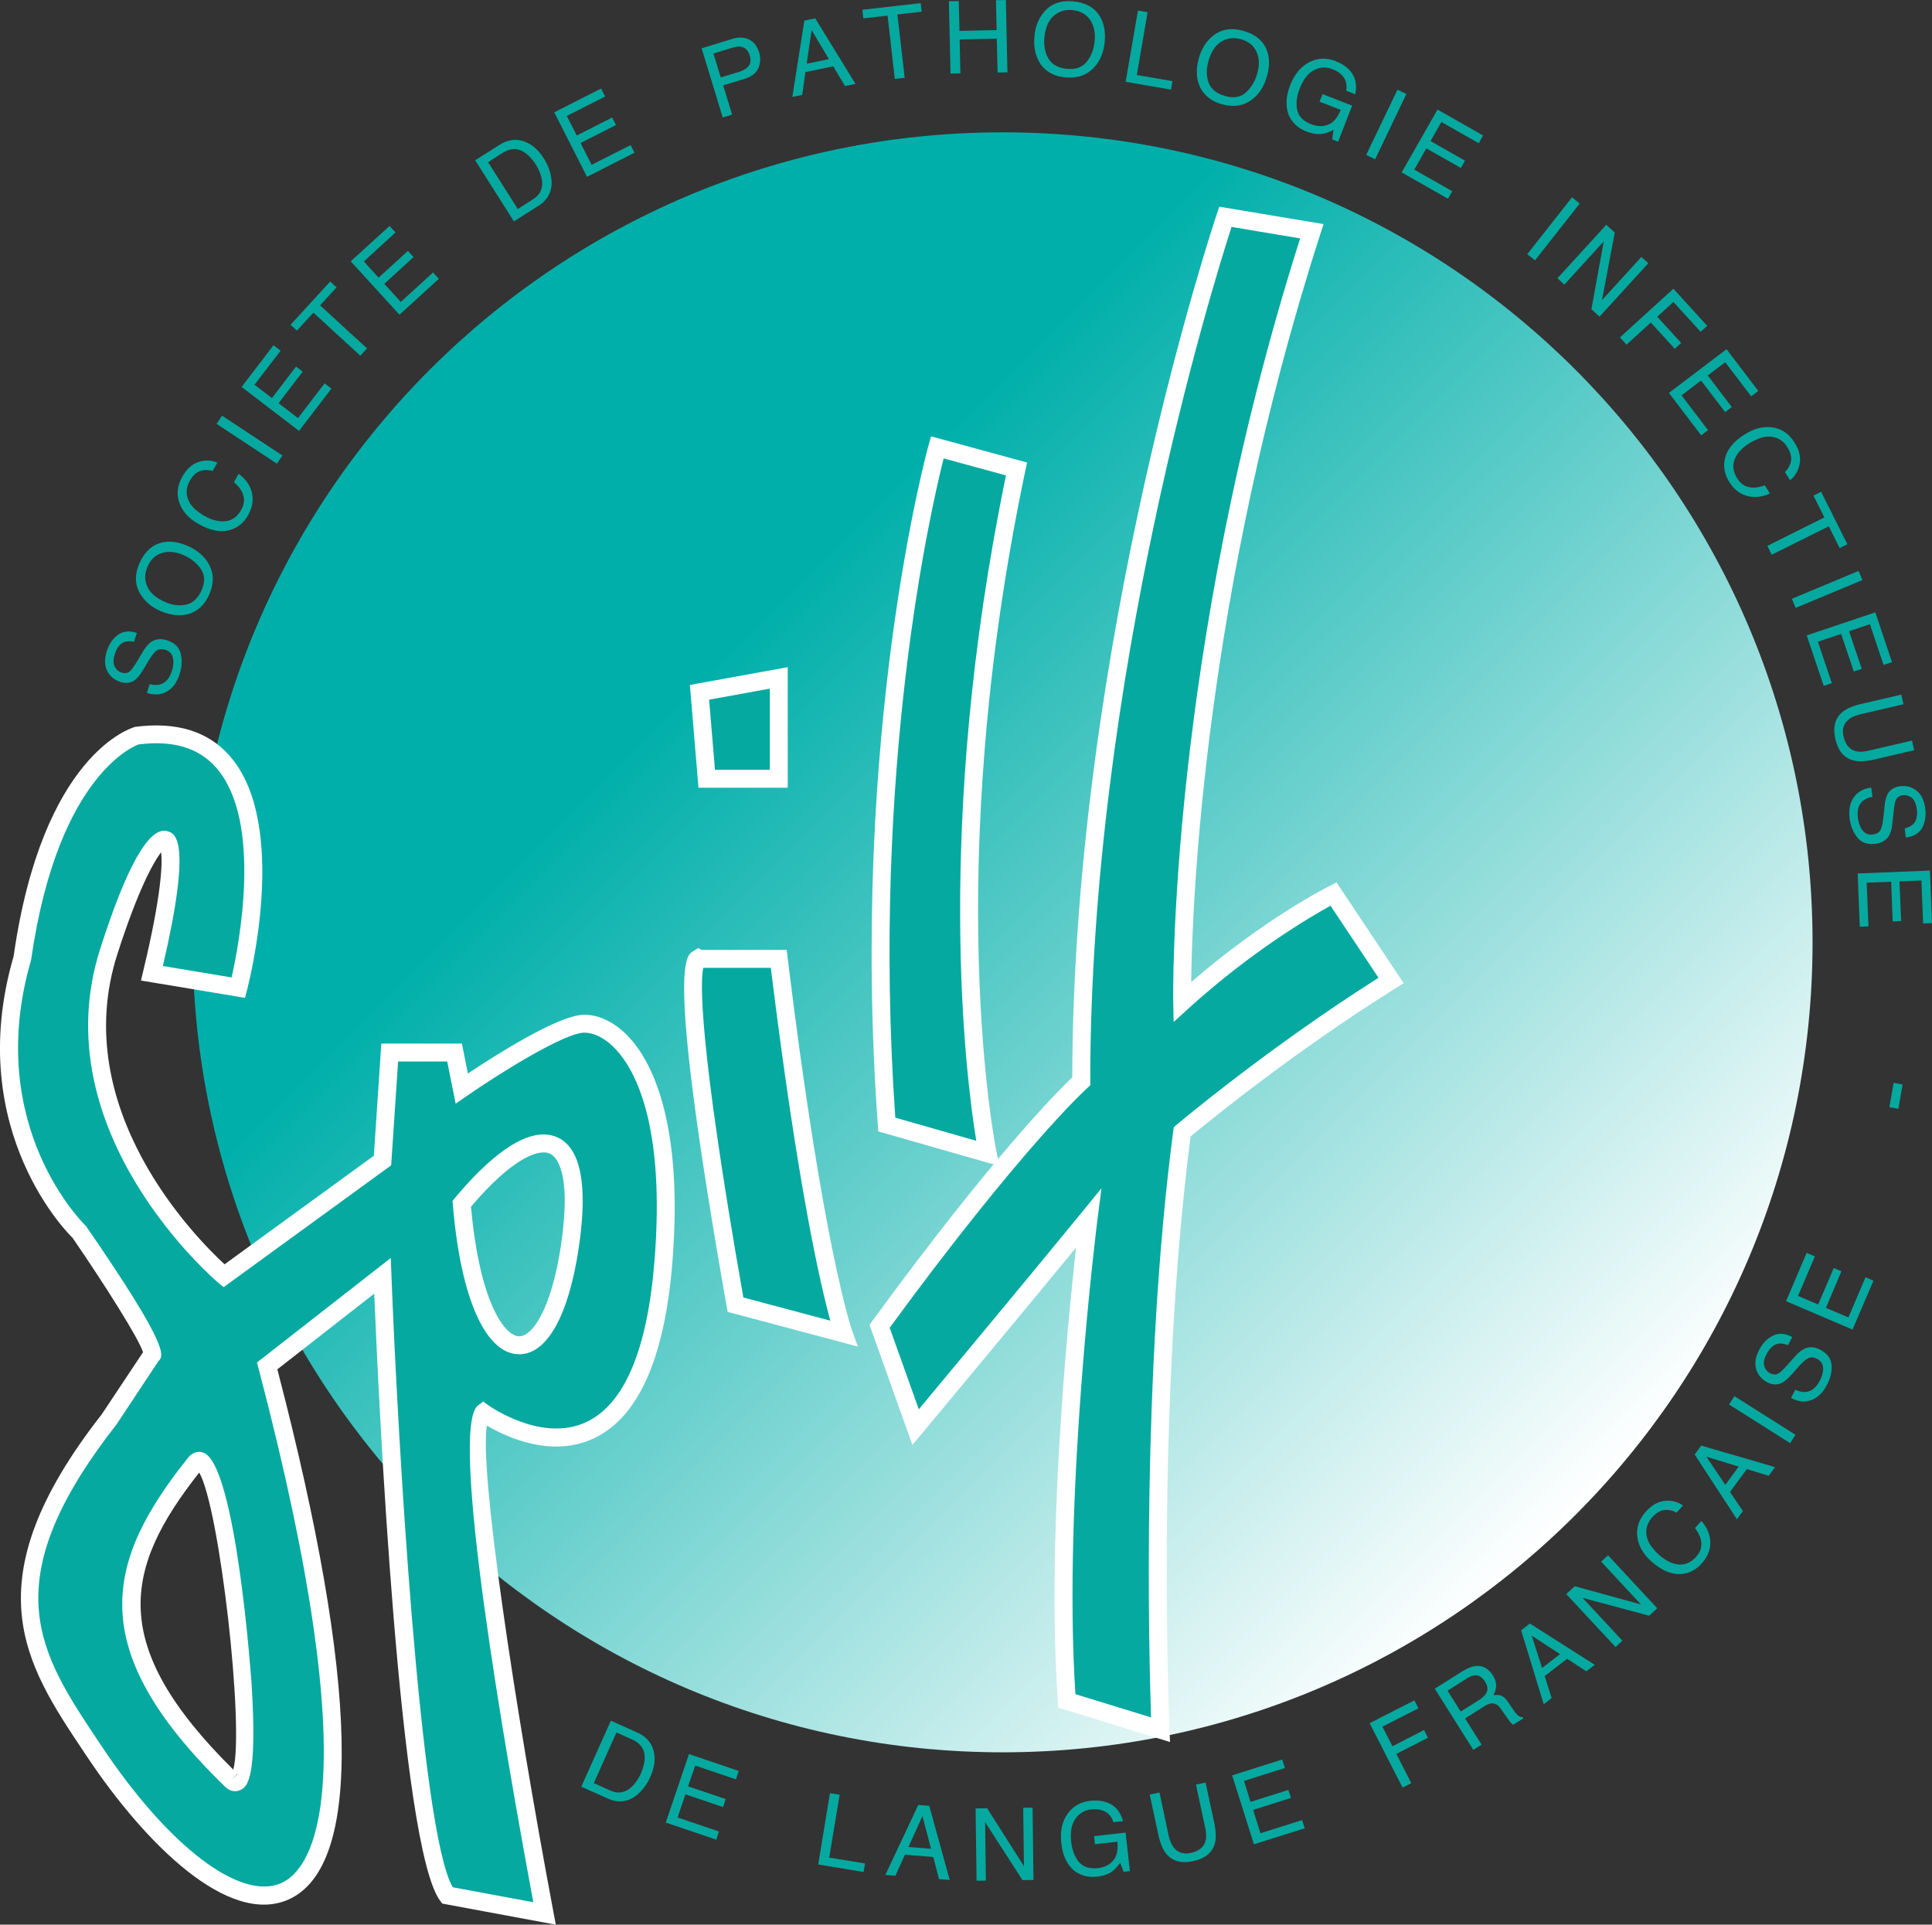 <?xml version="1.0" encoding="UTF-8"?>
<svg id="Calque_2" data-name="Calque 2" xmlns="http://www.w3.org/2000/svg" xmlns:xlink="http://www.w3.org/1999/xlink" viewBox="0 0 80.774 80.469">
  <rect x="0" y="0" width="80.774" height="80.469" fill="#333333" stroke="none"/>
  <defs>
    <linearGradient id="linear-gradient" x1="17.971" y1="15.453" x2="65.863" y2="63.344" gradientUnits="userSpaceOnUse">
      <stop offset=".25" stop-color="#00afaa"/>
      <stop offset="1" stop-color="#fff"/>
    </linearGradient>
  </defs>
  <g id="Calque_1_-_copie" data-name="Calque 1 - copie">
    <g>
      <g>
        <path d="M6.258,28.602c.166.044.311.049.433.015.233-.064.399-.253.497-.568.047-.142.064-.276.061-.404-.01-.252-.122-.409-.331-.475-.155-.049-.281-.037-.379.035-.095.076-.2.21-.315.397l-.206.35c-.139.23-.257.384-.359.465-.176.139-.385.171-.625.095-.257-.083-.443-.237-.554-.467-.112-.227-.115-.5-.017-.818.095-.294.247-.521.46-.678.21-.161.477-.189.798-.088l-.118.37c-.159-.032-.291-.029-.392.007-.186.066-.325.235-.409.509-.071.22-.074.394-.007.521.064.128.162.211.291.252.142.046.264.022.365-.073.064-.061.173-.215.318-.458l.216-.362c.105-.174.213-.301.321-.379.193-.135.416-.161.673-.079.318.1.51.287.575.556.068.271.051.555-.044.856-.112.348-.287.595-.534.732-.247.14-.524.161-.835.056l.118-.367" style="fill: #05a9a0; stroke-width: 0px;"/>
        <path d="M5.822,23.569c.213-.489.527-.784.943-.884.325-.078.68-.034,1.062.132.416.177.713.433.899.761.216.387.227.81.027,1.266-.186.428-.47.703-.859.825-.365.101-.757.061-1.173-.118-.375-.161-.656-.394-.842-.697-.24-.385-.26-.815-.057-1.285M8.438,24.656c.142-.332.125-.622-.047-.874-.176-.25-.416-.443-.724-.576-.328-.142-.629-.169-.899-.085-.274.085-.473.277-.602.573-.125.287-.128.565-.007.832.118.265.369.482.754.649.308.132.602.167.879.101.277-.064.494-.272.646-.62Z" style="fill: #05a9a0; stroke-width: 0px;"/>
        <path d="M7.62,19.933c.186-.331.416-.539.696-.622.277-.085.534-.074.771.032l-.196.35c-.193-.057-.372-.056-.537.005-.162.061-.304.194-.419.404-.145.257-.169.512-.074.773.095.26.331.495.71.707.311.172.602.242.872.208.27-.035.487-.193.642-.475.145-.257.155-.512.027-.759-.068-.132-.176-.265-.331-.397l.196-.35c.26.188.436.419.527.696.111.333.068.676-.129,1.029-.169.303-.406.505-.703.609-.399.132-.855.056-1.366-.232-.392-.216-.652-.497-.788-.839-.149-.372-.115-.752.101-1.139" style="fill: #05a9a0; stroke-width: 0px;"/>
        <polyline points="9.057 17.723 9.284 17.379 11.806 19.044 11.579 19.387 9.057 17.723" style="fill: #05a9a0; stroke-width: 0px;"/>
        <polyline points="10.102 16.178 11.434 14.435 11.732 14.662 10.64 16.087 11.37 16.643 12.377 15.326 12.655 15.539 11.647 16.856 12.459 17.48 13.571 16.029 13.855 16.247 12.502 18.016 10.102 16.178" style="fill: #05a9a0; stroke-width: 0px;"/>
        <polyline points="13.804 11.771 14.071 12.014 13.382 12.767 15.346 14.566 15.065 14.871 13.101 13.071 12.415 13.822 12.147 13.58 13.804 11.771" style="fill: #05a9a0; stroke-width: 0px;"/>
        <polyline points="14.663 10.926 16.286 9.447 16.536 9.719 15.211 10.931 15.829 11.609 17.053 10.49 17.29 10.748 16.066 11.867 16.756 12.623 18.105 11.392 18.348 11.656 16.702 13.159 14.663 10.926" style="fill: #05a9a0; stroke-width: 0px;"/>
        <path d="M19.866,6.701l1.021-.646c.345-.221.693-.265,1.041-.137.314.115.581.348.805.7.172.271.277.549.315.832.068.499-.112.886-.544,1.16l-1.018.646-1.619-2.554M22.25,8.355c.115-.073.203-.145.26-.216.101-.127.156-.284.159-.465,0-.145-.037-.308-.108-.487-.044-.107-.091-.203-.145-.284-.199-.316-.416-.522-.652-.619-.233-.098-.483-.059-.757.113l-.602.382,1.244,1.959.602-.384Z" style="fill: #05a9a0; stroke-width: 0px;"/>
        <polyline points="23.173 4.696 25.131 3.702 25.3 4.035 23.697 4.847 24.113 5.665 25.594 4.914 25.753 5.227 24.272 5.978 24.735 6.891 26.365 6.066 26.527 6.385 24.542 7.393 23.173 4.696" style="fill: #05a9a0; stroke-width: 0px;"/>
        <path d="M29.333,2.02l1.295-.397c.257-.078.483-.069.686.027.203.098.341.277.423.541.071.225.057.443-.03.654-.091.21-.281.36-.568.448l-.903.276.372,1.222-.392.12-.882-2.891M31.342,2.314c-.064-.213-.189-.333-.365-.36-.098-.017-.223,0-.375.046l-.774.237.304,1.001.778-.237c.176-.054.304-.134.392-.242.085-.108.098-.257.041-.445Z" style="fill: #05a9a0; stroke-width: 0px;"/>
        <path d="M33.63.862l.453-.095,1.684,2.74-.44.089-.49-.822-1.163.238-.135.955-.413.084.504-3.192M34.655,2.471l-.723-1.214-.206,1.407.93-.193Z" style="fill: #05a9a0; stroke-width: 0px;"/>
        <polyline points="38.492 .13 38.533 .489 37.519 .605 37.823 3.253 37.41 3.298 37.109 .652 36.095 .768 36.055 .409 38.492 .13" style="fill: #05a9a0; stroke-width: 0px;"/>
        <polyline points="39.672 .052 40.085 .044 40.115 1.292 41.667 1.258 41.64 .01 42.053 0 42.12 3.023 41.708 3.033 41.674 1.618 40.122 1.652 40.152 3.067 39.74 3.075 39.672 .052" style="fill: #05a9a0; stroke-width: 0px;"/>
        <path d="M44.828.054c.531.042.913.245,1.143.607.176.282.25.631.22,1.046-.037.45-.179.817-.433,1.095-.294.33-.693.475-1.19.436-.463-.035-.815-.218-1.055-.544-.213-.314-.304-.698-.267-1.149.03-.407.159-.747.386-1.023.287-.352.686-.507,1.197-.468M44.645,2.881c.362.027.629-.083.812-.326.183-.245.287-.536.311-.872.03-.355-.041-.648-.21-.877-.169-.23-.416-.358-.737-.385-.311-.024-.575.062-.788.262-.216.2-.338.507-.372.925-.024.333.037.622.189.866.152.242.416.379.794.409Z" style="fill: #05a9a0; stroke-width: 0px;"/>
        <polyline points="47.576 .441 47.979 .51 47.529 3.136 49.02 3.393 48.959 3.748 47.062 3.42 47.576 .441" style="fill: #05a9a0; stroke-width: 0px;"/>
        <path d="M51.948,1.28c.514.139.852.409,1.011.805.122.313.132.669.02,1.072-.118.436-.325.769-.625.997-.348.271-.768.34-1.248.21-.45-.122-.761-.365-.94-.732-.152-.348-.169-.74-.051-1.176.108-.396.294-.707.568-.935.348-.292.771-.374,1.265-.24M51.248,4.022c.348.096.636.039.855-.169.223-.208.379-.475.467-.8.095-.343.081-.644-.044-.903-.122-.257-.342-.429-.653-.512-.301-.083-.575-.044-.825.111-.247.156-.426.436-.534.84-.085.323-.078.619.024.886.105.265.342.448.71.546Z" style="fill: #05a9a0; stroke-width: 0px;"/>
        <path d="M55.839,2.556c.26.1.467.238.615.416.22.254.287.578.206.97l-.375-.147c.034-.223,0-.409-.105-.56-.105-.149-.267-.264-.48-.347-.257-.101-.511-.086-.761.042-.25.128-.45.387-.602.774-.128.337-.162.636-.101.901.061.267.257.465.585.59.247.096.48.103.703.019.22-.084.396-.291.531-.62l-.886-.342.125-.316,1.237.48-.588,1.51-.243-.096.051-.399c-.186.093-.335.147-.456.164-.2.032-.429-.002-.683-.1-.328-.128-.568-.345-.72-.653-.152-.372-.138-.794.044-1.27.186-.47.456-.798.818-.979.341-.174.703-.188,1.085-.039" style="fill: #05a9a0; stroke-width: 0px;"/>
        <polyline points="58.426 3.753 58.798 3.93 57.493 6.659 57.118 6.478 58.426 3.753" style="fill: #05a9a0; stroke-width: 0px;"/>
        <polyline points="60.1 4.58 62.006 5.665 61.824 5.988 60.262 5.1 59.809 5.898 61.249 6.718 61.077 7.022 59.633 6.204 59.129 7.093 60.715 7.994 60.539 8.309 58.602 7.208 60.1 4.58" style="fill: #05a9a0; stroke-width: 0px;"/>
        <polyline points="65.722 8.251 66.047 8.508 64.177 10.883 63.852 10.628 65.722 8.251" style="fill: #05a9a0; stroke-width: 0px;"/>
        <polyline points="67.156 9.399 67.511 9.724 66.977 12.547 68.623 10.743 68.914 11.005 66.875 13.238 66.534 12.929 67.051 10.091 65.404 11.898 65.114 11.634 67.156 9.399" style="fill: #05a9a0; stroke-width: 0px;"/>
        <polyline points="69.962 12.072 71.375 13.622 71.101 13.872 69.962 12.625 69.286 13.242 70.287 14.339 70.019 14.582 69.019 13.485 68.001 14.41 67.727 14.107 69.962 12.072" style="fill: #05a9a0; stroke-width: 0px;"/>
        <polyline points="72.183 14.599 73.512 16.346 73.215 16.57 72.129 15.144 71.399 15.698 72.403 17.018 72.126 17.23 71.118 15.909 70.304 16.53 71.409 17.984 71.125 18.202 69.776 16.428 72.183 14.599" style="fill: #05a9a0; stroke-width: 0px;"/>
        <path d="M75.03,18.509c.199.323.27.625.206.91-.061.284-.193.504-.399.657l-.213-.34c.142-.14.227-.298.257-.47.024-.174-.024-.362-.152-.566-.152-.25-.365-.396-.639-.436-.274-.044-.592.049-.964.277-.301.186-.5.407-.602.661-.101.253-.068.519.101.793.155.252.375.384.653.392.149.005.318-.027.507-.096l.21.34c-.287.138-.578.179-.866.123-.345-.066-.622-.267-.835-.61-.183-.296-.247-.598-.189-.913.074-.413.362-.774.862-1.084.379-.233.751-.328,1.116-.281.399.052.713.265.947.642" style="fill: #05a9a0; stroke-width: 0px;"/>
        <polyline points="77.235 22.754 76.913 22.915 76.46 22.004 74.073 23.192 73.891 22.822 76.274 21.632 75.818 20.721 76.139 20.562 77.235 22.754" style="fill: #05a9a0; stroke-width: 0px;"/>
        <polyline points="77.705 23.87 77.864 24.252 75.074 25.415 74.915 25.035 77.705 23.87" style="fill: #05a9a0; stroke-width: 0px;"/>
        <polyline points="78.404 25.603 79.101 27.682 78.749 27.8 78.178 26.098 77.306 26.391 77.837 27.964 77.505 28.076 76.974 26.504 76.004 26.83 76.585 28.561 76.247 28.676 75.537 26.566 78.404 25.603" style="fill: #05a9a0; stroke-width: 0px;"/>
        <path d="M79.581,29.445l-1.819.423c-.213.049-.386.13-.507.245-.186.169-.247.396-.179.681.078.338.25.543.507.612.142.037.318.03.531-.019l1.823-.423.091.402-1.653.386c-.362.083-.652.1-.869.046-.399-.096-.656-.394-.771-.893-.115-.499-.017-.879.298-1.139.172-.144.44-.257.805-.34l1.653-.385.091.404" style="fill: #05a9a0; stroke-width: 0px;"/>
        <path d="M78.283,33.313c-.166.032-.301.09-.399.172-.183.156-.25.396-.206.724.02.147.057.277.118.392.115.221.281.318.497.289.166-.022.274-.086.331-.194.054-.11.091-.274.115-.494l.041-.406c.024-.265.068-.455.125-.571.101-.201.274-.318.524-.352.27-.035.504.027.7.184.196.157.318.402.362.735.041.306,0,.575-.122.808-.125.235-.355.374-.69.418l-.047-.382c.155-.041.274-.1.352-.174.139-.14.193-.35.155-.634-.034-.232-.105-.389-.216-.475-.115-.086-.24-.122-.375-.103-.145.019-.243.093-.297.221-.03.083-.064.265-.091.548l-.044.421c-.02.203-.061.362-.128.48-.115.203-.308.321-.571.359-.335.042-.585-.042-.761-.26-.176-.216-.284-.48-.325-.791-.047-.364.01-.661.172-.891.162-.232.406-.367.73-.406l.051.382" style="fill: #05a9a0; stroke-width: 0px;"/>
        <polyline points="80.687 36.398 80.774 38.593 80.403 38.608 80.332 36.814 79.415 36.85 79.483 38.508 79.131 38.523 79.067 36.865 78.043 36.905 78.117 38.731 77.755 38.745 77.667 36.52 80.687 36.398" style="fill: #05a9a0; stroke-width: 0px;"/>
        <path d="M25.54,71.941l1.102.495c.375.167.605.431.693.793.074.325.027.678-.145,1.058-.128.292-.304.532-.517.722-.379.332-.805.394-1.271.184l-1.099-.494,1.237-2.759M25.475,74.842c.125.056.233.088.325.098.166.015.321-.027.473-.125.125-.079.24-.199.348-.358.068-.095.118-.189.159-.277.152-.342.206-.636.156-.884-.047-.25-.22-.44-.514-.571l-.649-.291-.947,2.116.649.293Z" style="fill: #05a9a0; stroke-width: 0px;"/>
        <polyline points="28.806 73.336 30.885 74.043 30.767 74.394 29.066 73.818 28.768 74.687 30.341 75.219 30.229 75.552 28.657 75.02 28.329 75.988 30.057 76.573 29.945 76.915 27.835 76.201 28.806 73.336" style="fill: #05a9a0; stroke-width: 0px;"/>
        <polyline points="34.699 74.971 35.105 75.037 34.668 77.665 36.166 77.912 36.105 78.267 34.209 77.953 34.699 74.971" style="fill: #05a9a0; stroke-width: 0px;"/>
        <path d="M38.391,75.464l.46.037.855,3.1-.446-.035-.243-.928-1.183-.093-.399.877-.419-.034,1.376-2.925M38.925,77.297l-.358-1.369-.585,1.293.943.076Z" style="fill: #05a9a0; stroke-width: 0px;"/>
        <polyline points="40.788 75.608 41.272 75.603 42.81 78.025 42.779 75.583 43.171 75.578 43.208 78.6 42.749 78.607 41.187 76.183 41.218 78.627 40.829 78.632 40.788 75.608" style="fill: #05a9a0; stroke-width: 0px;"/>
        <path d="M45.582,75.292c.277-.03.524-.003.74.085.311.122.524.379.632.764l-.402.044c-.071-.215-.189-.364-.352-.446-.162-.084-.359-.113-.588-.088-.27.03-.49.162-.652.39-.162.23-.22.551-.176.964.041.358.152.641.328.849.179.206.443.291.791.25.264-.027.477-.13.632-.31.156-.176.216-.441.183-.794l-.94.106-.037-.337,1.319-.149.179,1.609-.264.03-.142-.379c-.118.169-.227.286-.325.357-.162.12-.382.196-.652.225-.352.041-.663-.041-.94-.244-.308-.259-.49-.641-.544-1.144-.057-.504.03-.92.267-1.246.223-.313.538-.492.943-.538" style="fill: #05a9a0; stroke-width: 0px;"/>
        <path d="M48.476,74.942l.389,1.827c.047.215.125.384.237.509.169.191.392.252.679.193.338-.073.548-.24.619-.499.041-.138.037-.318-.007-.531l-.392-1.827.402-.086.358,1.66c.078.364.088.654.034.871-.105.396-.409.648-.91.754-.5.108-.876.002-1.133-.316-.139-.174-.25-.443-.328-.807l-.355-1.66.406-.088" style="fill: #05a9a0; stroke-width: 0px;"/>
        <polyline points="51.515 74.227 53.608 73.564 53.72 73.919 52.009 74.46 52.283 75.336 53.865 74.836 53.973 75.17 52.391 75.671 52.699 76.646 54.44 76.097 54.548 76.44 52.425 77.109 51.515 74.227" style="fill: #05a9a0; stroke-width: 0px;"/>
        <polyline points="57.263 72.046 59.133 71.091 59.302 71.424 57.797 72.19 58.216 73.01 59.538 72.332 59.701 72.655 58.379 73.329 59.004 74.553 58.639 74.739 57.263 72.046" style="fill: #05a9a0; stroke-width: 0px;"/>
        <path d="M59.985,70.604l1.163-.732c.189-.12.365-.191.527-.215.304-.039.548.09.734.382.098.154.145.299.142.436,0,.139-.041.271-.115.402.125-.022.233-.017.328.017.091.035.186.123.287.269l.227.336c.064.095.118.162.162.201.071.069.142.098.21.086l.037.059-.426.267c-.027-.015-.054-.037-.081-.068-.03-.03-.078-.095-.145-.191l-.291-.414c-.111-.162-.243-.235-.392-.221-.085.008-.196.057-.332.144l-.767.485.69,1.095-.345.22-1.613-2.559M61.848,71.069c.159-.101.264-.211.315-.337.051-.122.024-.267-.085-.438-.115-.181-.257-.265-.426-.25-.091.008-.193.049-.311.122l-.822.521.551.872.778-.49Z" style="fill: #05a9a0; stroke-width: 0px;"/>
        <path d="M63.596,68.161l.365-.282,2.715,1.726-.355.272-.801-.524-.94.723.291.918-.331.257-.943-3.09M65.222,69.159l-1.183-.773.433,1.352.751-.58Z" style="fill: #05a9a0; stroke-width: 0px;"/>
        <polyline points="65.482 66.648 65.837 66.319 68.606 67.081 66.943 65.291 67.23 65.026 69.286 67.24 68.951 67.553 66.165 66.806 67.829 68.596 67.545 68.861 65.482 66.648" style="fill: #05a9a0; stroke-width: 0px;"/>
        <path d="M68.802,63.208c.254-.284.524-.436.815-.458.287-.024.538.042.744.194l-.267.299c-.172-.095-.348-.13-.521-.108-.176.024-.341.127-.5.306-.193.218-.274.467-.237.739.037.274.22.554.541.842.267.233.538.364.808.389.274.025.517-.084.73-.325.2-.221.26-.468.189-.739-.037-.142-.115-.294-.24-.458l.267-.299c.216.24.335.502.369.795.034.35-.081.676-.348.977-.23.259-.504.407-.818.443-.416.047-.845-.127-1.285-.516-.335-.296-.531-.627-.588-.991-.064-.394.047-.757.342-1.09" style="fill: #05a9a0; stroke-width: 0px;"/>
        <path d="M70.851,60.813l.274-.374,3.087.901-.264.362-.916-.281-.703.957.538.8-.25.34-1.765-2.705M72.691,61.318l-1.349-.414.791,1.178.558-.764Z" style="fill: #05a9a0; stroke-width: 0px;"/>
        <polyline points="72.291 58.723 72.511 58.372 75.067 59.988 74.844 60.338 72.291 58.723" style="fill: #05a9a0; stroke-width: 0px;"/>
        <path d="M75.061,58.103c.156.074.298.107.426.096.237-.02.436-.174.592-.465.071-.13.115-.26.135-.387.037-.248-.041-.423-.233-.527-.145-.079-.274-.089-.382-.035-.108.057-.237.167-.382.331l-.271.308c-.176.198-.321.328-.436.387-.199.105-.409.096-.632-.022-.237-.13-.392-.318-.46-.561-.064-.243-.02-.512.139-.808.145-.271.338-.465.575-.581.24-.117.504-.096.801.064l-.182.338c-.152-.059-.281-.081-.389-.064-.196.03-.362.171-.497.423-.111.205-.145.374-.105.51.044.139.122.24.243.304.128.069.254.069.369-.003.078-.049.21-.179.399-.392l.281-.314c.135-.152.264-.257.385-.315.213-.096.44-.081.676.047.294.159.45.377.463.656.014.277-.054.554-.206.832-.172.321-.392.529-.663.619-.264.095-.541.059-.828-.1l.182-.34" style="fill: #05a9a0; stroke-width: 0px;"/>
        <polyline points="74.672 54.401 75.534 52.382 75.879 52.529 75.172 54.181 76.014 54.541 76.667 53.016 76.988 53.151 76.339 54.68 77.279 55.08 77.995 53.401 78.327 53.544 77.451 55.589 74.672 54.401" style="fill: #05a9a0; stroke-width: 0px;"/>
        <polyline points="78.993 46.293 79.169 45.275 79.544 45.343 79.368 46.359 78.993 46.293" style="fill: #05a9a0; stroke-width: 0px;"/>
      </g>
      <g>
        <path d="M8.053,39.399C8.053,20.697,23.214,5.533,41.917,5.533s33.863,15.164,33.863,33.866-15.16,33.864-33.863,33.864S8.053,58.101,8.053,39.399" style="fill: url(#linear-gradient); stroke-width: 0px;"/>
        <g>
          <g>
            <path d="M29.245,40.089h3.313c1.504,12.351,2.712,15.664,2.712,15.664l-4.52-1.205c-2.712-15.362-1.505-14.459-1.505-14.459" style="fill: #05a9a0; stroke-width: 0px;"/>
            <path d="M35.866,56.3l-5.444-1.451-.042-.235c-2.501-14.168-1.733-14.641-1.405-14.842l.217-.134.14.076h3.558l.04.33c1.477,12.124,2.68,15.548,2.692,15.581l.244.675ZM31.078,54.247l3.638.97c-.401-1.451-1.354-5.529-2.489-14.753h-2.825c-.118.535-.226,2.962,1.676,13.783Z" style="fill: #fff; stroke-width: 0px;"/>
          </g>
          <g>
            <polyline points="29.245 28.945 32.559 28.343 32.559 32.559 29.546 32.559 29.245 28.945" style="fill: #05a9a0; stroke-width: 0px;"/>
            <path d="M32.934,32.935h-3.732l-.358-4.297,4.09-.744v5.041ZM29.892,32.185h2.292v-3.393l-2.537.461.245,2.932Z" style="fill: #fff; stroke-width: 0px;"/>
          </g>
          <g>
            <path d="M39.185,18.704l3.313.903c-3.614,17.169-1.207,28.615-1.207,28.615l-4.216-1.205c-1.204-16.565,2.11-28.313,2.11-28.313" style="fill: #05a9a0; stroke-width: 0px;"/>
            <path d="M41.787,48.753l-5.066-1.448-.019-.261c-1.194-16.441,2.09-28.324,2.123-28.442l.101-.358,4.013,1.093-.072.346c-3.555,16.883-1.231,28.347-1.207,28.461l.127.608ZM37.431,46.729l3.386.968c-.422-2.57-1.792-13.146,1.242-27.821l-2.607-.71c-.526,2.082-3.041,12.982-2.021,27.563Z" style="fill: #fff; stroke-width: 0px;"/>
          </g>
          <g>
            <path d="M51.231,9.064l3.614.604c-5.721,17.771-5.42,32.228-5.42,32.228,3.313-3.011,6.326-4.517,6.326-4.517l2.407,3.614c-4.818,3.012-8.733,6.326-8.733,6.326-1.508,11.445-.906,24.999-.906,24.999l-3.915-1.204c-.602-8.434.906-20.181.906-20.181-2.711,3.313-7.231,8.735-7.231,8.735l-1.505-4.218c5.724-7.83,8.432-10.241,8.432-10.241,0-18.372,6.025-36.145,6.025-36.145" style="fill: #05a9a0; stroke-width: 0px;"/>
            <path d="M48.918,72.833l-4.669-1.436-.019-.257c-.481-6.748.394-15.698.759-18.98-2.714,3.302-6.422,7.748-6.422,7.748l-.421.504-1.792-5.022.117-.161c5.073-6.939,7.761-9.618,8.359-10.184.036-18.166,5.985-35.923,6.045-36.101l.103-.302,4.357.728-.133.413c-4.869,15.124-5.359,27.966-5.401,31.278,3.053-2.639,5.666-3.959,5.782-4.017l.297-.148,2.805,4.211-.327.205c-4.295,2.685-7.91,5.646-8.58,6.201-1.462,11.252-.891,24.654-.884,24.789l.023.531ZM44.961,70.832l3.164.973c-.09-2.622-.398-14.46.929-24.534l.02-.144.11-.094c.038-.032,3.812-3.215,8.45-6.152l-2.006-3.012c-.828.454-3.305,1.9-5.95,4.304l-.609.555-.018-.824c-.003-.145-.233-14.496,5.306-31.937l-2.869-.479c-.782,2.42-5.906,18.922-5.906,35.722v.168l-.125.112c-.027.023-2.719,2.457-8.261,10.022l1.217,3.411c1.183-1.42,4.598-5.524,6.809-8.227l.828-1.013-.166,1.298c-.015.116-1.466,11.569-.922,19.851Z" style="fill: #fff; stroke-width: 0px;"/>
          </g>
          <g>
            <path d="M24.424,42.8c-1.204,0-5.119,2.712-5.119,2.712l-.301-1.506h-2.712l-.301,4.517-6.627,4.82s-7.229-6.023-4.818-13.554c1.971-6.159,3.614-6.627,1.805.904l3.614.602s3.013-11.446-4.216-10.542c0,0-3.624.967-4.821,9.337-2.106,7.23,2.411,11.446,2.411,11.446,0,0,3.314,4.82,3.012,5.121l-1.805,2.712c-5.423,6.928-3.111,10.096-.605,13.855,6.072,9.107,14.308,10.843,7.228-16.116l4.821-3.765s.903,23.495,2.712,25.904l4.064.754s-3.763-20.031-2.56-20.935c0,0,6.64,4.821,7.53-6.324.602-7.531-1.778-9.94-3.313-9.94ZM9.666,74.426c-5.572-5.421-4.99-8.895-1.504-13.252,1.204-1.506,2.958,14.665,1.504,13.252ZM23.822,52.137c-.903,6.025-3.915,5.423-4.517-1.807,3.012-3.614,5.332-3.628,4.517,1.807Z" style="fill: #05a9a0; stroke-width: 0px;"/>
            <path d="M23.237,80.469l-4.746-.881-.088-.116c-1.704-2.27-2.573-20.926-2.757-25.384l-4.051,3.163c3.419,13.104,3.584,20.765.477,22.162-2.527,1.136-6.018-2.346-8.442-5.982l-.146-.218c-2.426-3.636-4.718-7.069.767-14.077l1.729-2.6c-.173-.564-1.599-2.823-2.95-4.788h0c-.012,0-4.604-4.412-2.461-11.764,1.207-8.466,4.927-9.553,5.084-9.595,1.742-.225,3.055.191,3.954,1.219,2.505,2.862.796,9.5.722,9.781l-.087.33-4.349-.724.094-.392c.784-3.261.802-4.521.751-4.971-.315.4-.972,1.574-1.834,4.269-2.073,6.477,3.319,11.886,4.485,12.959l6.241-4.539.312-4.691h3.37l.25,1.253c1.123-.749,3.799-2.458,4.862-2.458.649,0,1.319.339,1.887.953.877.949,2.277,3.433,1.801,9.392-.322,4.033-1.435,6.515-3.307,7.377-1.776.817-3.667-.081-4.449-.543-.323,1.822,1.132,11.555,2.78,20.326l.101.538ZM18.928,78.906l3.37.625c-1.184-6.353-3.535-19.851-2.315-20.767l.221-.166.224.162c.022.017,2.204,1.567,4.067.704,1.605-.742,2.571-3.015,2.869-6.755.454-5.674-.81-7.963-1.604-8.822-.424-.459-.898-.712-1.336-.712-.791,0-3.429,1.622-4.905,2.645l-.469.324-.353-1.764h-2.053l-.29,4.342-7.005,5.094-.225-.187c-.074-.062-7.394-6.273-4.935-13.956,1.112-3.476,2.05-5.131,2.801-4.924.322.09,1.065.297-.181,5.639l2.874.478c.308-1.36,1.31-6.537-.641-8.765-.734-.839-1.795-1.156-3.246-.978h0c.017,0-3.358,1.06-4.497,9.018-2.024,6.962,2.252,11.079,2.296,11.12,3.543,5.138,3.253,5.427,3.021,5.659l-1.758,2.654c-5.167,6.603-3.218,9.523-.75,13.222l.146.218c2.789,4.183,5.804,6.484,7.511,5.714,1.263-.567,3.697-3.801-.958-21.525l-.062-.239,5.593-4.368.028.731c.246,6.388,1.177,23.188,2.562,25.579ZM6.04,56.447c-.011.009-.02.022-.027.04l.027-.04ZM9.83,74.89c-.12,0-.27-.043-.426-.194h-0c-5.897-5.738-5.029-9.389-1.536-13.755.164-.205.395-.284.617-.215,1.391.438,2.027,9.581,2.033,9.674.258,4.106-.219,4.325-.475,4.443-.044.021-.119.047-.213.047ZM9.925,74.16l-.26.267.271-.261c-.002-.002-.006-.004-.011-.006ZM8.329,61.567c-3.161,4.01-3.833,7.222,1.425,12.421.47-1.779-.578-10.972-1.425-12.421ZM21.71,56.62h-.041c-1.392-.046-2.415-2.386-2.737-6.259l-.013-.153.098-.118c1.235-1.481,2.98-3.117,4.281-2.541.989.444,1.29,2.007.895,4.644-.422,2.818-1.326,4.428-2.483,4.428ZM19.692,50.452c.351,3.935,1.384,5.397,2.001,5.418h.014c.569,0,1.353-1.18,1.744-3.789h0c.475-3.165-.232-3.745-.46-3.848-.499-.222-1.625.245-3.299,2.219Z" style="fill: #fff; stroke-width: 0px;"/>
          </g>
        </g>
      </g>
    </g>
  </g>
</svg>